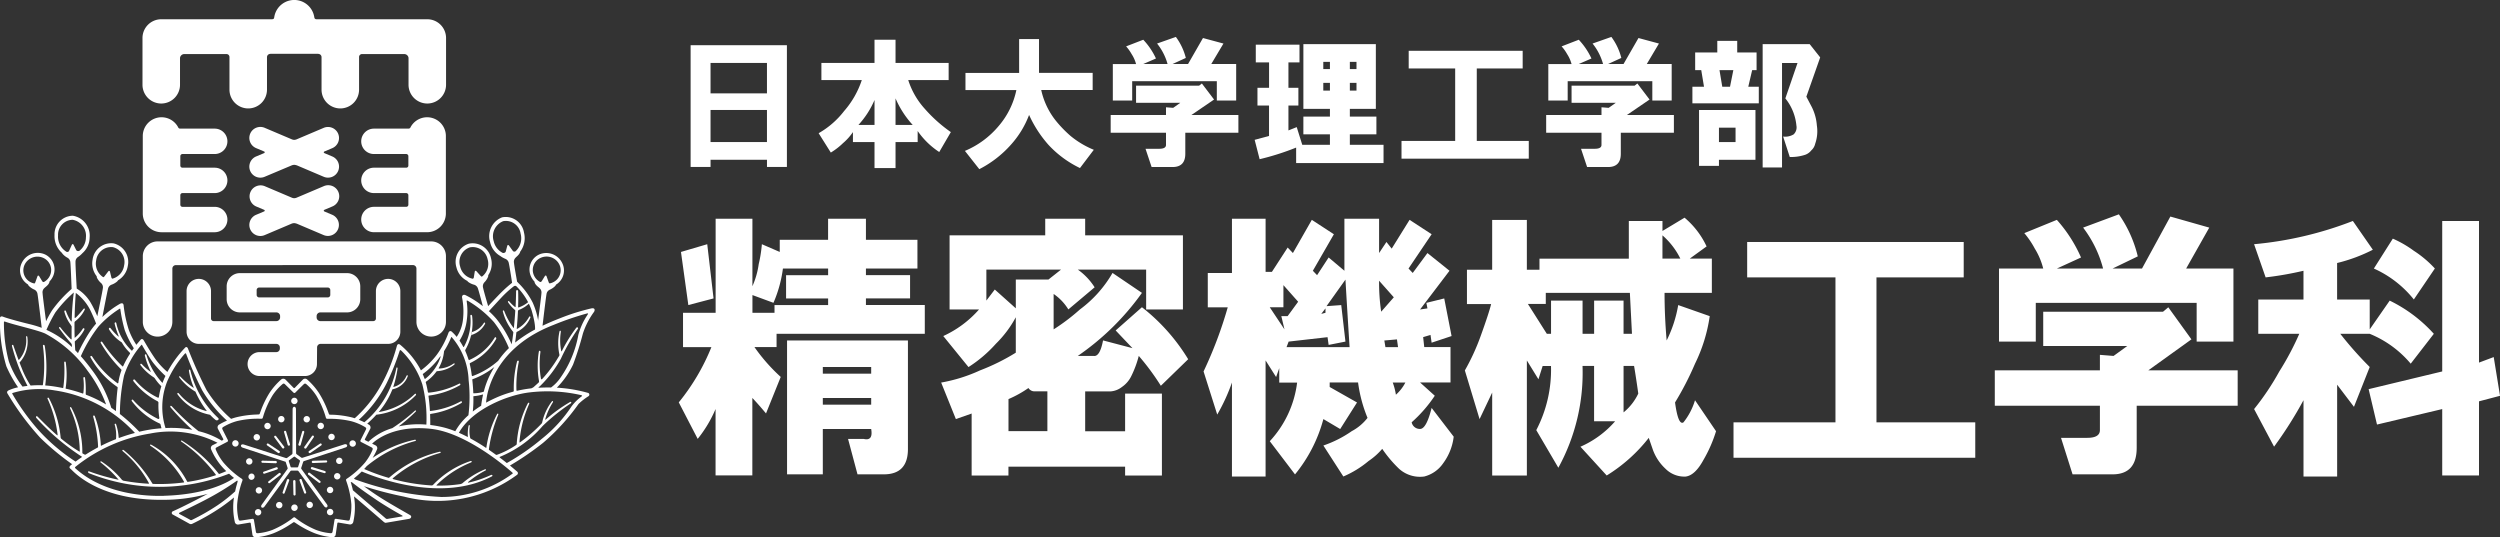 <svg xmlns="http://www.w3.org/2000/svg" width="230" height="49.449" viewBox="0 0 230 49.449">
  <rect x="0" y="0" width="230" height="49.449" fill="#333333" stroke="none"/>
  <g id="グループ_14" data-name="グループ 14" transform="translate(0)">
    <g id="グループ_9" data-name="グループ 9" transform="translate(0)">
      <g id="グループ_8" data-name="グループ 8">
        <path id="パス_64" data-name="パス 64" d="M154.291,466.6" transform="translate(-113.937 -446.391)" fill="#fff"/>
        <path id="パス_65" data-name="パス 65" d="M137.464,474.459" transform="translate(-115.381 -445.717)" fill="#fff"/>
        <g id="グループ_7" data-name="グループ 7" transform="translate(13.109)">
          <path id="パス_66" data-name="パス 66" d="M145.3,452.938c.376,0,.372.3.372.3v3a1.727,1.727,0,0,0,1.726,1.726h0a1.727,1.727,0,0,0,1.726-1.726v-3a.27.27,0,0,1,.276-.276h3.875a.4.4,0,0,1,.4.351v2.473a1.727,1.727,0,0,0,1.726,1.726h0a1.727,1.727,0,0,0,1.726-1.726v-4.3a1.726,1.726,0,0,0-1.726-1.726l-10.175,0c-.184,0-.207-.107-.223-.2a1.863,1.863,0,0,0-3.681,0c-.025.15-.049.2-.263.2l-10.133,0h0a1.726,1.726,0,0,0-1.727,1.726v4.3a1.727,1.727,0,0,0,1.727,1.726h0a1.726,1.726,0,0,0,1.725-1.726v-2.473a.4.4,0,0,1,.4-.351h3.875a.271.271,0,0,1,.275.276v3a1.727,1.727,0,0,0,1.726,1.726h0a1.727,1.727,0,0,0,1.726-1.726v-3s0-.3.372-.3Z" transform="translate(-129.199 -447.988)" fill="#fff"/>
          <path id="パス_67" data-name="パス 67" d="M152.24,458.9a1.728,1.728,0,0,1,1.557-.976h0a1.726,1.726,0,0,1,1.724,1.726v7.126A1.725,1.725,0,0,1,153.8,468.5H148.9a1.168,1.168,0,0,1-1.168-1.168h0a1.168,1.168,0,0,1,1.168-1.168h2.97a.194.194,0,0,0,.2-.194V465.1a.2.2,0,0,0-.2-.2l-2.97,0a1.167,1.167,0,0,1-1.168-1.168h0a1.167,1.167,0,0,1,1.168-1.168l2.97,0a.194.194,0,0,0,.2-.194v-.864a.2.2,0,0,0-.2-.2H148.9a1.168,1.168,0,0,1-1.168-1.168h0a1.168,1.168,0,0,1,1.168-1.168h3.169A.216.216,0,0,0,152.24,458.9Z" transform="translate(-127.609 -447.136)" fill="#fff"/>
          <path id="パス_68" data-name="パス 68" d="M132.505,458.9a1.728,1.728,0,0,0-1.556-.976h0a1.726,1.726,0,0,0-1.725,1.726v7.126a1.726,1.726,0,0,0,1.725,1.726h4.894a1.168,1.168,0,0,0,1.167-1.168h0a1.168,1.168,0,0,0-1.167-1.168h-2.971a.194.194,0,0,1-.194-.194V465.1a.194.194,0,0,1,.194-.2l2.971,0a1.167,1.167,0,0,0,1.167-1.168h0a1.167,1.167,0,0,0-1.167-1.168l-2.971,0a.194.194,0,0,1-.194-.194v-.864a.2.2,0,0,1,.194-.2h2.971a1.168,1.168,0,0,0,1.167-1.168h0a1.168,1.168,0,0,0-1.167-1.168h-3.171A.216.216,0,0,1,132.505,458.9Z" transform="translate(-129.197 -447.136)" fill="#fff"/>
          <path id="パス_69" data-name="パス 69" d="M145.875,461.457l-.71-.3s-.067-.023-.067-.076a.088.088,0,0,1,.067-.083l.71-.3a1.014,1.014,0,1,0-.794-1.866l-2.5,1.061a.754.754,0,0,1-.2.04.637.637,0,0,1-.2-.04l-2.5-1.061a1.014,1.014,0,1,0-.793,1.866l.712.3a.08.08,0,0,1,0,.156l-.712.3a1.014,1.014,0,1,0,.793,1.866L142.1,462.3a.747.747,0,0,1,.285-.071.977.977,0,0,1,.293.072l2.405,1.023a1.014,1.014,0,1,0,.794-1.866Z" transform="translate(-128.42 -447.065)" fill="#fff"/>
          <path id="パス_70" data-name="パス 70" d="M145.875,466.4l-.71-.3s-.067-.025-.067-.076a.089.089,0,0,1,.067-.084l.71-.3a1.014,1.014,0,1,0-.794-1.865l-2.5,1.061a.737.737,0,0,1-.2.041.624.624,0,0,1-.2-.041l-2.5-1.061a1.013,1.013,0,1,0-.793,1.865l.712.3s.064.018.064.077a.087.087,0,0,1-.064.079l-.712.3a1.014,1.014,0,1,0,.793,1.866l2.407-1.022a.739.739,0,0,1,.285-.072.977.977,0,0,1,.293.072l2.405,1.022a1.014,1.014,0,1,0,.794-1.866Z" transform="translate(-128.42 -446.641)" fill="#fff"/>
          <path id="パス_71" data-name="パス 71" d="M132.272,470.624a.321.321,0,0,0-.327.32v4.9a1.359,1.359,0,0,1-1.359,1.359h0a1.358,1.358,0,0,1-1.358-1.359V469.8a1.358,1.358,0,0,1,1.358-1.358h25.172a1.358,1.358,0,0,1,1.358,1.358v6.04a1.358,1.358,0,0,1-1.358,1.359h0a1.358,1.358,0,0,1-1.358-1.359v-4.9a.322.322,0,0,0-.328-.32Z" transform="translate(-129.197 -446.233)" fill="#fff"/>
          <path id="パス_72" data-name="パス 72" d="M145.924,472.456h0a.232.232,0,0,1,.232.232v.445a.232.232,0,0,1-.232.232h-6.31a.233.233,0,0,1-.233-.232v-.445a.233.233,0,0,1,.233-.232h6.31Zm-.983,5.508a.322.322,0,0,1,.322-.324l6.214,0a1.123,1.123,0,0,0,1.124-1.123v-3.733a1.124,1.124,0,1,0-2.248,0v2.529a.241.241,0,0,1-.237.232h-4.875a.343.343,0,0,1-.343-.343v-.116a.342.342,0,0,1,.343-.342l2.444,0a1.216,1.216,0,0,0,1.229-1.2v-1.213a1.216,1.216,0,0,0-1.229-1.2h-9.834a1.216,1.216,0,0,0-1.229,1.2v1.213a1.216,1.216,0,0,0,1.229,1.2l3.346,0a.341.341,0,0,1,.342.342v.116a.343.343,0,0,1-.342.343h-5.778a.239.239,0,0,1-.237-.232v-2.529a1.124,1.124,0,1,0-2.248,0v3.733a1.122,1.122,0,0,0,1.124,1.123l7.135,0a.322.322,0,0,1,.322.324v.109a.323.323,0,0,1-.322.324l-1.547,0a1.1,1.1,0,0,0-1.1,1.1h0a1.1,1.1,0,0,0,1.1,1.1h4.183a1.1,1.1,0,0,0,1.1-1.1h0Z" transform="translate(-128.878 -446.003)" fill="#fff"/>
        </g>
        <path id="パス_73" data-name="パス 73" d="M158.205,474.436s1.228-1.323,1.609-1.686a11.164,11.164,0,0,1,.97-.846.35.35,0,0,1,.429,0,6.82,6.82,0,0,1,1.4,1.884,7.061,7.061,0,0,1,.59,2.419c0,.123-.409.247-.409.247s.184-.392-.3-2.009a5.875,5.875,0,0,0-1.352-2.131.191.191,0,0,0-.276-.029,9.29,9.29,0,0,0-1.124,1.02c-.418.447-1.19,1.294-1.19,1.294Z" transform="translate(-113.601 -445.942)" fill="#fff"/>
        <path id="パス_74" data-name="パス 74" d="M157.108,476.143s-.018.054.031.041a1.915,1.915,0,0,0,1.06-.8c.08-.127.167-.05.126.056a2.087,2.087,0,0,1-1.223,1.012.1.1,0,0,0-.056.063C156.994,476.7,157.108,476.143,157.108,476.143Z" transform="translate(-113.702 -445.643)" fill="#fff"/>
        <path id="パス_75" data-name="パス 75" d="M142.386,481.982a.294.294,0,1,1-.3-.294A.3.3,0,0,1,142.386,481.982Z" transform="translate(-115.009 -445.097)" fill="#fff"/>
        <path id="パス_76" data-name="パス 76" d="M137.185,485.3a.295.295,0,1,1-.37.19A.294.294,0,0,1,137.185,485.3Z" transform="translate(-115.437 -444.788)" fill="#fff"/>
        <path id="パス_77" data-name="パス 77" d="M138.778,491.243a.294.294,0,1,1,.065.41A.3.3,0,0,1,138.778,491.243Z" transform="translate(-115.272 -444.287)" fill="#fff"/>
        <path id="パス_78" data-name="パス 78" d="M144.89,491.581a.295.295,0,1,1,.477-.346.295.295,0,0,1-.477.346Z" transform="translate(-114.748 -444.288)" fill="#fff"/>
        <path id="パス_79" data-name="パス 79" d="M147.125,485.872a.295.295,0,1,1,.188-.371A.294.294,0,0,1,147.125,485.872Z" transform="translate(-114.585 -444.787)" fill="#fff"/>
        <path id="パス_80" data-name="パス 80" d="M145.331,485.315a.292.292,0,0,1-.37-.188.294.294,0,1,1,.37.188Z" transform="translate(-114.739 -444.835)" fill="#fff"/>
        <path id="パス_81" data-name="パス 81" d="M144.417,484.383a.295.295,0,1,1,.189-.371A.295.295,0,0,1,144.417,484.383Z" transform="translate(-114.817 -444.915)" fill="#fff"/>
        <path id="パス_82" data-name="パス 82" d="M143.229,483.812a.294.294,0,1,1,.189-.37A.294.294,0,0,1,143.229,483.812Z" transform="translate(-114.919 -444.963)" fill="#fff"/>
        <path id="パス_83" data-name="パス 83" d="M147.31,485.99c-.026-.081-.136-.093-.136-.093a.341.341,0,0,0-.114.012l-3.863,1.24a.133.133,0,0,1-.1-.016l-.432-.314a.131.131,0,0,1-.048-.093l-.014-4.061a.327.327,0,0,0-.024-.112s-.046-.1-.13-.1-.129.1-.129.1a.356.356,0,0,0-.025.112l-.014,4.075a.131.131,0,0,1-.048.093l-.446.325a.133.133,0,0,1-.1.016l-3.893-1.25a.31.31,0,0,0-.114-.011s-.109.011-.135.092a.169.169,0,0,0,.054.154.337.337,0,0,0,.1.056l3.887,1.28.06.018a.223.223,0,0,1,.025.058l.166.509a.129.129,0,0,1-.016.1l-2.369,3.286a.334.334,0,0,0-.047.1.168.168,0,0,0,.046.157.171.171,0,0,0,.164-.005.332.332,0,0,0,.086-.075l2.392-3.268a.13.13,0,0,1,.093-.047h.555a.128.128,0,0,1,.092.047l2.375,3.243a.322.322,0,0,0,.086.077.167.167,0,0,0,.163,0,.17.17,0,0,0,.047-.157.322.322,0,0,0-.046-.1l-2.355-3.264a.132.132,0,0,1-.015-.1l.178-.546a.132.132,0,0,1,.074-.075l3.824-1.257a.343.343,0,0,0,.1-.056S147.337,486.071,147.31,485.99Zm-4.9,1.066a.088.088,0,0,1,.094,0l.438.318a.086.086,0,0,1,.029.09l-.167.512a.086.086,0,0,1-.076.055h-.541a.086.086,0,0,1-.076-.055l-.167-.512a.086.086,0,0,1,.029-.09Z" transform="translate(-115.375 -445.031)" fill="#fff"/>
        <path id="パス_84" data-name="パス 84" d="M142.62,485.788a.107.107,0,0,1-.134.075h0a.109.109,0,0,1-.074-.134l.346-1.165a.1.1,0,0,1,.122-.066h0a.1.1,0,0,1,.067.122Z" transform="translate(-114.956 -444.856)" fill="#fff"/>
        <path id="パス_85" data-name="パス 85" d="M143.094,486.047a.107.107,0,0,1-.151.027h0a.107.107,0,0,1-.026-.15l.7-.989a.1.1,0,0,1,.137-.024h0a.1.1,0,0,1,.025.137Z" transform="translate(-114.914 -444.822)" fill="#fff"/>
        <path id="パス_86" data-name="パス 86" d="M143.44,486.433a.109.109,0,0,1-.151-.027h0a.11.11,0,0,1,.029-.152l1.008-.676a.1.1,0,0,1,.137.026h0a.1.1,0,0,1-.026.136Z" transform="translate(-114.882 -444.764)" fill="#fff"/>
        <path id="パス_87" data-name="パス 87" d="M141.279,483.528a.294.294,0,1,1-.293-.294A.293.293,0,0,1,141.279,483.528Z" transform="translate(-115.104 -444.964)" fill="#fff"/>
        <path id="パス_88" data-name="パス 88" d="M140.109,484.108a.294.294,0,1,1-.294-.294A.295.295,0,0,1,140.109,484.108Z" transform="translate(-115.204 -444.914)" fill="#fff"/>
        <path id="パス_89" data-name="パス 89" d="M139.2,485.061a.294.294,0,1,1-.294-.294A.294.294,0,0,1,139.2,485.061Z" transform="translate(-115.282 -444.832)" fill="#fff"/>
        <path id="パス_90" data-name="パス 90" d="M140.888,486.252a.108.108,0,0,1,.028.15h0a.106.106,0,0,1-.15.029l-1-.69a.1.1,0,0,1-.026-.135h0a.1.1,0,0,1,.136-.028Z" transform="translate(-115.187 -444.764)" fill="#fff"/>
        <path id="パス_91" data-name="パス 91" d="M141.271,485.909a.109.109,0,0,1-.021.151h0a.106.106,0,0,1-.152-.021l-.722-.975a.1.1,0,0,1,.018-.139h0a.1.1,0,0,1,.138.02Z" transform="translate(-115.132 -444.82)" fill="#fff"/>
        <path id="パス_92" data-name="パス 92" d="M141.737,485.72a.108.108,0,0,1-.073.136h0a.109.109,0,0,1-.135-.074l-.333-1.167a.1.1,0,0,1,.067-.123h0a.1.1,0,0,1,.122.067Z" transform="translate(-115.061 -444.856)" fill="#fff"/>
        <path id="パス_93" data-name="パス 93" d="M138.36,486.829a.294.294,0,1,1-.371.19A.3.3,0,0,1,138.36,486.829Z" transform="translate(-115.337 -444.657)" fill="#fff"/>
        <path id="パス_94" data-name="パス 94" d="M138.55,488.123a.294.294,0,0,1-.181.559.294.294,0,0,1,.181-.559Z" transform="translate(-115.32 -444.546)" fill="#fff"/>
        <path id="パス_95" data-name="パス 95" d="M139.176,489.281a.294.294,0,1,1-.37.19A.295.295,0,0,1,139.176,489.281Z" transform="translate(-115.267 -444.446)" fill="#fff"/>
        <path id="パス_96" data-name="パス 96" d="M140.834,488.079a.106.106,0,0,1,.151.019h0a.108.108,0,0,1-.018.152l-.964.737a.1.1,0,0,1-.137-.016h0a.1.1,0,0,1,.016-.138Z" transform="translate(-115.176 -444.55)" fill="#fff"/>
        <path id="パス_97" data-name="パス 97" d="M140.627,487.58a.109.109,0,0,1,.138.068h0a.108.108,0,0,1-.067.137l-1.152.384a.1.1,0,0,1-.125-.061h0a.1.1,0,0,1,.062-.125Z" transform="translate(-115.213 -444.591)" fill="#fff"/>
        <path id="パス_98" data-name="パス 98" d="M140.591,487.047a.111.111,0,0,1,.106.112h0a.108.108,0,0,1-.112.1l-1.214-.045a.1.1,0,0,1-.1-.1h0a.1.1,0,0,1,.1-.094Z" transform="translate(-115.225 -444.639)" fill="#fff"/>
        <path id="パス_99" data-name="パス 99" d="M140.571,490.639a.294.294,0,1,1,.065.41A.292.292,0,0,1,140.571,490.639Z" transform="translate(-115.119 -444.339)" fill="#fff"/>
        <path id="パス_100" data-name="パス 100" d="M141.86,490.855a.294.294,0,1,1,.476.345.294.294,0,1,1-.476-.345Z" transform="translate(-115.008 -444.32)" fill="#fff"/>
        <path id="パス_101" data-name="パス 101" d="M143.156,490.62a.293.293,0,1,1,.064.41A.294.294,0,0,1,143.156,490.62Z" transform="translate(-114.897 -444.341)" fill="#fff"/>
        <path id="パス_102" data-name="パス 102" d="M142.506,488.717a.107.107,0,0,1,.065-.138h0a.107.107,0,0,1,.138.065l.405,1.144a.1.1,0,0,1-.06.126h0a.1.1,0,0,1-.126-.059Z" transform="translate(-114.949 -444.506)" fill="#fff"/>
        <path id="パス_103" data-name="パス 103" d="M141.963,488.775a.108.108,0,0,1,.105-.11h0a.11.11,0,0,1,.111.106l.011,1.215a.1.1,0,0,1-.1.1h0a.1.1,0,0,1-.1-.1Z" transform="translate(-114.994 -444.498)" fill="#fff"/>
        <path id="パス_104" data-name="パス 104" d="M141.472,488.648a.111.111,0,0,1,.14-.065h0a.109.109,0,0,1,.064.139l-.417,1.14a.1.1,0,0,1-.126.06h0a.1.1,0,0,1-.059-.126Z" transform="translate(-115.071 -444.506)" fill="#fff"/>
        <path id="パス_105" data-name="パス 105" d="M144.878,489.7a.294.294,0,1,1,.41.065A.294.294,0,0,1,144.878,489.7Z" transform="translate(-114.749 -444.449)" fill="#fff"/>
        <path id="パス_106" data-name="パス 106" d="M145.484,488.538a.293.293,0,1,1,.41.065A.293.293,0,0,1,145.484,488.538Z" transform="translate(-114.697 -444.549)" fill="#fff"/>
        <path id="パス_107" data-name="パス 107" d="M145.659,487.233a.294.294,0,1,1,.41.064A.3.3,0,0,1,145.659,487.233Z" transform="translate(-114.682 -444.661)" fill="#fff"/>
        <path id="パス_108" data-name="パス 108" d="M143.654,487.241a.106.106,0,0,1-.112-.1h0a.108.108,0,0,1,.105-.112l1.214-.03a.1.1,0,0,1,.1.093h0a.1.1,0,0,1-.094.1Z" transform="translate(-114.859 -444.641)" fill="#fff"/>
        <path id="パス_109" data-name="パス 109" d="M143.541,487.774a.108.108,0,0,1-.072-.136h0a.109.109,0,0,1,.135-.072l1.157.365a.1.1,0,0,1,.066.124h0a.1.1,0,0,1-.124.065Z" transform="translate(-114.866 -444.593)" fill="#fff"/>
        <path id="パス_110" data-name="パス 110" d="M143.258,488.23a.107.107,0,0,1-.02-.151h0a.107.107,0,0,1,.152-.021l.956.75a.1.1,0,0,1,.018.137h0a.1.1,0,0,1-.139.018Z" transform="translate(-114.887 -444.552)" fill="#fff"/>
        <path id="パス_111" data-name="パス 111" d="M163.148,469.966a2.09,2.09,0,0,0,.48.27.522.522,0,0,1,.309.4c.074.292.314,1.893.314,1.893l.478-.038s-.293-1.593-.317-1.891a.522.522,0,0,1,.161-.484c.061-.078.321-.256.4-.493a.339.339,0,0,0,.014-.053,2.069,2.069,0,0,0,.345-1.757,1.7,1.7,0,0,0-2.007-1.4,1.854,1.854,0,0,0-1.11,2.281A1.945,1.945,0,0,0,163.148,469.966Zm.273-3.2a1.369,1.369,0,0,1,1.6,1.143,1.624,1.624,0,0,1-.459,1.622.185.185,0,0,1-.277-.061l-.328-.453c-.063-.087-.138-.074-.165.029l-.143.53c-.036.1-.187.131-.27.111a1.578,1.578,0,0,1-.831-1.077A1.494,1.494,0,0,1,163.42,466.767Zm7.341,10.311a7.116,7.116,0,0,1,1.023-1.977c.112-.222.021-.364-.244-.311a19.73,19.73,0,0,0-2.845.889c-.611.236-1.161.473-1.657.71.09-.756.315-2.657.364-2.892a.522.522,0,0,1,.29-.419,1.593,1.593,0,0,0,.526-.362.6.6,0,0,0,.059-.109,1.522,1.522,0,0,0,.576-1.978,1.63,1.63,0,0,0-2.114-.8,1.522,1.522,0,0,0-.743,2.066,1.624,1.624,0,0,0,.3.43.627.627,0,0,0,.031.121c.093.233.36.4.426.473a.523.523,0,0,1,.184.477c-.011.3-.4,3.2-.4,3.2l.055.013a11.786,11.786,0,0,0-2.074,1.328c.039-.278.076-.583.109-.9l.007-.026a.092.092,0,0,1,.052-.064,2.491,2.491,0,0,0,1.232-1.3c.034-.11-.058-.18-.129-.049a2.745,2.745,0,0,1-1.083,1.079.06.06,0,0,1-.043,0c.05-.535.09-1.1.114-1.648l.005-.012a.168.168,0,0,1,.066-.078,2.821,2.821,0,0,0,1.092-.743c.05-.1-.01-.172-.119-.067a2.928,2.928,0,0,1-.966.573c-.047.015-.06-.011-.064-.035.018-.541.02-1.049,0-1.472a.093.093,0,1,0-.185.018c-.007.514-.024,1-.047,1.448-.012.012-.031.016-.062-.005a3.315,3.315,0,0,1-.5-.484c-.1-.109-.178-.037-.124.067a3.293,3.293,0,0,0,.608.681.217.217,0,0,1,.051.074l0,0c-.037.606-.084,1.144-.132,1.6a.043.043,0,0,1-.033-.013,6.084,6.084,0,0,1-.843-1.518c-.06-.138-.151-.1-.138.009a4.91,4.91,0,0,0,.935,1.863.1.1,0,0,1,.03.076c-.059.5-.115.866-.153,1.086a10.119,10.119,0,0,0-1.4-2.336,7.45,7.45,0,0,0-.982-.959l.267-.05s-.457-1.553-.512-1.848a.525.525,0,0,1,.11-.5,1.582,1.582,0,0,0,.351-.532.709.709,0,0,0,.013-.139,1.9,1.9,0,0,0,.254-1.553,1.729,1.729,0,0,0-2.049-1.339,1.751,1.751,0,0,0-1.131,2.184,1.875,1.875,0,0,0,1,1.239.534.534,0,0,0,.058.076,1.574,1.574,0,0,0,.575.277.527.527,0,0,1,.35.372c.076.21.324,1.14.444,1.6a8.736,8.736,0,0,0-1.616-1.026c-.267-.088-.315.135-.294.232a6.625,6.625,0,0,1,.076,2.085,3.486,3.486,0,0,1-.573,1.535,3.718,3.718,0,0,0-.461-.489c-.1-.087-.233-.045-.289.1a8.079,8.079,0,0,1-1.091,2.048,7.132,7.132,0,0,1-1.448,1.422,7.625,7.625,0,0,0-1.9-2.353c-.181-.142-.273-.027-.311.1a16.121,16.121,0,0,1-1.44,3.591,11.7,11.7,0,0,1-2.438,3.064c-.074-.023-.148-.046-.223-.066a8.9,8.9,0,0,0-1.8-.256l-.043,0c-.053,0-.161,0-.194-.008-.086,0-.1-.017-.126-.092-.015-.038-.055-.15-.076-.2l0-.005h0a8.911,8.911,0,0,0-.824-1.685,6.143,6.143,0,0,0-1.081-1.245.289.289,0,0,0-.392-.01c-.005,0-.755.768-.756.769a.08.08,0,0,1-.113,0l-.746-.76a.3.3,0,0,0-.4,0,6.174,6.174,0,0,0-1.08,1.245,8.926,8.926,0,0,0-.8,1.658l-.013.033c-.017.049-.053.151-.066.182-.03.08-.048.086-.126.09l-.2.01h0a9.21,9.21,0,0,0-1.891.264c-.144.041-.287.086-.425.132a11.84,11.84,0,0,1-2.266-2.658,40.838,40.838,0,0,1-1.716-3.843c-.072-.117-.155-.141-.246-.051a10.2,10.2,0,0,0-1.633,2.239,7.091,7.091,0,0,1-1.06-1.129c-.511-.72-1.041-1.657-1.105-1.763s-.178-.22-.312-.055c-.046.058-.188.215-.377.45a6.5,6.5,0,0,1-.706-1.409,11.255,11.255,0,0,1-.467-2.225c-.021-.164-.11-.243-.333-.141a8.188,8.188,0,0,0-1.623,1.217c.151-.781.455-2.355.516-2.571a.524.524,0,0,1,.319-.4,1.565,1.565,0,0,0,.55-.323.555.555,0,0,0,.053-.079,1.87,1.87,0,0,0,.9-1.315,1.748,1.748,0,0,0-1.3-2.086,1.726,1.726,0,0,0-1.936,1.494,1.9,1.9,0,0,0,.376,1.529.664.664,0,0,0,.024.137,1.57,1.57,0,0,0,.391.5.523.523,0,0,1,.15.488c-.024.223-.344,1.771-.508,2.555a9.858,9.858,0,0,0-.65-1.32,3.758,3.758,0,0,0-1.242-1.224c-.035-.609-.124-2.2-.113-2.444a.518.518,0,0,1,.223-.459,2.183,2.183,0,0,0,.418-.359,1.952,1.952,0,0,0,.658-1.426,1.854,1.854,0,0,0-1.541-2.015,1.7,1.7,0,0,0-1.688,1.769,2.063,2.063,0,0,0,.686,1.654.5.5,0,0,0,.025.048,1.54,1.54,0,0,0,.493.4.521.521,0,0,1,.254.444c.029.237.09,1.8.114,2.425l-.007,0a11.51,11.51,0,0,0-1.789,1.959,10.457,10.457,0,0,0-.556,1.008c-.115-.869-.313-2.379-.32-2.592a.521.521,0,0,1,.184-.477c.065-.074.332-.24.427-.473a.629.629,0,0,0,.03-.121,1.625,1.625,0,0,0,.3-.43,1.522,1.522,0,0,0-.743-2.066,1.63,1.63,0,0,0-2.114.8,1.521,1.521,0,0,0,.577,1.978.537.537,0,0,0,.056.109,1.606,1.606,0,0,0,.527.362.525.525,0,0,1,.291.419c.053.261.324,2.568.385,3.095a10.014,10.014,0,0,0-1.184-.353c-.3-.071-1.859-.466-2.387-.675-.177-.069-.269.029-.269.149a14.205,14.205,0,0,0,.587,4.416,11.272,11.272,0,0,0,1.078,1.935,4.151,4.151,0,0,0-.869.281c-.24.13-.11.279-.069.349a24.856,24.856,0,0,0,2.983,4.017,23.641,23.641,0,0,0,2.926,2.426l-.1.08c-.173.149-.188.245-.027.363s2.453,2.913,8.56,2.835a15.182,15.182,0,0,0,4.05-.55c-.1.051-.2.105-.3.157-1.883.993-2.795,1.4-2.927,1.455a.165.165,0,0,0,.005.294c.16.084,1.557.858,1.557.858a.282.282,0,0,0,.222,0,20.335,20.335,0,0,0,2.709-1.558c.559-.394.922-.682,1.141-.87a6.077,6.077,0,0,0-.061.609,6.239,6.239,0,0,0,.141,1.643.291.291,0,0,0,.312.239c.008,0,1.063-.178,1.065-.178a.08.08,0,0,1,.089.069l.156,1.052a.3.3,0,0,0,.327.232,6.14,6.14,0,0,0,1.607-.372,8.831,8.831,0,0,0,1.587-.847.646.646,0,0,0,.058-.036l.162-.109c.072-.047.088-.04.155,0,.025.013.143.092.228.148a9,9,0,0,0,1.6.838,6.182,6.182,0,0,0,1.606.371.291.291,0,0,0,.326-.223c0-.007.156-1.066.157-1.066a.08.08,0,0,1,.093-.063l1.05.175a.3.3,0,0,0,.322-.238,6.2,6.2,0,0,0,.142-1.644,6.541,6.541,0,0,0-.078-.7c.476.391,2.686,2.3,2.747,2.354a.427.427,0,0,0,.155.079l.078-.012c.078-.01,2.089-.355,2.09-.355.192-.038.25-.23.128-.319s-1.439-.81-2.574-1.514c-.666-.413-1.257-.832-1.713-1.172a33.281,33.281,0,0,0,3.679.957A12.327,12.327,0,0,0,164.7,490.1a.186.186,0,0,0,.012-.286c-.027-.021-.271-.238-.669-.566a26.566,26.566,0,0,0,3.038-2.08,19.574,19.574,0,0,0,3.274-3.587,5.491,5.491,0,0,1,.894-.7.171.171,0,0,0-.054-.324,13.134,13.134,0,0,0-2.84-.471,7.8,7.8,0,0,0,1.493-2.124A27.853,27.853,0,0,0,170.761,477.077Zm-44.788-6.7a1.39,1.39,0,0,1,1.543-1.219,1.407,1.407,0,0,1,1.026,1.688,1.472,1.472,0,0,1-1.077,1.212.163.163,0,0,1-.09-.1l-.13-.532c-.026-.1-.1-.119-.164-.034l-.341.444a.239.239,0,0,1-.112.089A1.481,1.481,0,0,1,125.973,470.38Zm40.845,1.985a1.272,1.272,0,0,1-.555-.576,1.22,1.22,0,0,1,.616-1.651,1.311,1.311,0,0,1,1.706.619,1.222,1.222,0,0,1-.617,1.653,1.278,1.278,0,0,1-.284.087.238.238,0,0,1-.084-.12l-.188-.527c-.036-.1-.112-.109-.167-.018l-.287.468A.176.176,0,0,1,166.818,472.365Zm-5.36-.49a.233.233,0,0,1-.122-.079l-.374-.416c-.072-.08-.144-.059-.162.047l-.088.541a.161.161,0,0,1-.083.1,1.471,1.471,0,0,1-1.169-1.122,1.409,1.409,0,0,1,.89-1.766,1.39,1.39,0,0,1,1.634,1.093A1.48,1.48,0,0,1,161.458,471.875Zm-1.394,4.046a6.086,6.086,0,0,0,0-1.751c-.018-.14.016-.12.181-.028a10.157,10.157,0,0,1,2.321,1.913,10.351,10.351,0,0,1,1.379,2.393,7.8,7.8,0,0,0-.984,1.165,7.4,7.4,0,0,1-2.358,1.407c-.03.011-.058-.014-.076-.069l0,0c-.009-.068-.018-.14-.028-.212-.038-.278-.089-.537-.148-.783a.074.074,0,0,0,0-.03c-.008-.028-.01-.086.015-.1a5.419,5.419,0,0,0,2.4-2.212c.056-.112-.058-.253-.139-.11a5.142,5.142,0,0,1-2.324,2.036c-.033.016-.05.014-.077-.063a.082.082,0,0,0-.011-.017,6.91,6.91,0,0,0-.271-.716l0-.011c-.01-.023-.038-.081-.008-.125a5,5,0,0,0,.623-3.121c-.008-.114-.166-.152-.162,0a4.893,4.893,0,0,1-.577,2.817c-.015.028-.048.074-.078.023a5.842,5.842,0,0,0-.341-.566A4.571,4.571,0,0,0,160.064,475.921Zm.612,6.986c0-.017.007-.035.022-.037a3.939,3.939,0,0,0,.837-.155c.04-.015.021.029.023.05-.09.407-.141.756-.168.985a8.84,8.84,0,0,0-.769.535A9.988,9.988,0,0,0,160.676,482.907Zm.03-.3c-.031,0-.031-.006-.039-.062l0-.013c-.015-.345-.043-.736-.091-1.173.005-.024.012-.043.025-.048a7.1,7.1,0,0,0,2-1.123c-.14.236-.269.474-.394.717a7.556,7.556,0,0,0-.564,1.515c-.009.023.007.034-.056.053A3.149,3.149,0,0,1,160.707,482.6Zm-2.085-5.123c.016-.038.014-.089.083-.021a6.393,6.393,0,0,1,1.534,3.926,13.924,13.924,0,0,1-.017,3.234,5.579,5.579,0,0,0-1.21,1.475,8.147,8.147,0,0,0-1.323-.412c-.339-.074-.665-.127-.978-.164,0-.188,0-.539-.016-.984.011-.016.027-.035.042-.036a7.729,7.729,0,0,0,2.836-1c.1-.063.056-.213-.077-.143a7.717,7.717,0,0,1-2.771.874.063.063,0,0,1-.047-.016c-.024-.405-.064-.865-.13-1.34,0-.024,0-.056.022-.061a7.645,7.645,0,0,0,2.856-.946c.1-.059.061-.212-.074-.142a7.8,7.8,0,0,1-2.787.82.084.084,0,0,1-.078-.073c-.027-.156-.056-.315-.09-.47-.028-.135-.061-.264-.1-.392,0-.058.014-.072.035-.086a4.047,4.047,0,0,0,.949-.926l.007-.007a.116.116,0,0,1,.079-.025,2.822,2.822,0,0,0,1.552-.6c.079-.083.037-.159-.092-.081a2.419,2.419,0,0,1-1.321.44c-.035,0-.026-.025-.016-.039l-.011.015a3.828,3.828,0,0,0,.5-1.579A7.457,7.457,0,0,0,158.622,477.48Zm-1.248,2.061c.089-.113.17-.216.245-.315.028-.029.058-.035.047.009a4.172,4.172,0,0,1-1.384,2.008c-.026.021-.052.051-.092.012l-.009-.005c-.051-.143-.106-.283-.166-.417A7.1,7.1,0,0,0,157.374,479.541Zm-4.646,2.069a22.629,22.629,0,0,0,1.166-2.916c.026-.077.065-.091.155-.012a7.805,7.805,0,0,1,1.932,3.1,12.6,12.6,0,0,1,.371,3.7,8.4,8.4,0,0,0-2.548.165,16.26,16.26,0,0,0,1.564-1.355c.078-.084.013-.169-.1-.065a16.1,16.1,0,0,1-2.051,1.581,5.5,5.5,0,0,0-2.2,1.254c-.16-.079-.284-.142-.284-.143a.078.078,0,0,1-.033-.108l.491-.945a.3.3,0,0,0-.126-.38c-.05-.03-.1-.06-.154-.088a10.18,10.18,0,0,0,.841-.828h0a5.937,5.937,0,0,0,3.609-1.772c.087-.074.029-.225-.083-.124a6.2,6.2,0,0,1-3.31,1.653h0a7.372,7.372,0,0,0,1.258-2.086.109.109,0,0,1,.028-.011,1.871,1.871,0,0,0,1.374-1.169c.054-.1-.041-.188-.112-.053a1.755,1.755,0,0,1-1.185,1.009.027.027,0,0,1-.024,0,10.208,10.208,0,0,0,.393-1.685c.021-.113-.093-.169-.115-.022a8.713,8.713,0,0,1-2.937,4.956,5.562,5.562,0,0,0-.511-.223A11.675,11.675,0,0,0,152.728,481.611Zm-18.577-2.674c.062-.021.083-.012.113.071a31.2,31.2,0,0,0,1.469,3.329,11.779,11.779,0,0,0,2.276,2.778,5.769,5.769,0,0,0-.714.361.291.291,0,0,0-.131.37c0,.008.5.955.5.958a.079.079,0,0,1-.038.105l-.1.051a7.363,7.363,0,0,0-2.134-.873,21.028,21.028,0,0,1-2.426-2.256c-.135-.154-.232-.047-.138.077a22.528,22.528,0,0,0,1.988,2.052,10.6,10.6,0,0,0-2.463-.16,6.4,6.4,0,0,1,.136-4.243A9.467,9.467,0,0,1,134.151,478.936Zm-4.027-.771c.064-.084.078.017.123.092.073.124.61,1.059.976,1.541a10.616,10.616,0,0,0,1.125,1.207c-.1.207-.192.425-.274.646a6.4,6.4,0,0,1-1.469-2.564c-.048-.127-.181-.09-.147.061A6.707,6.707,0,0,0,131,480.6c0,.017,0,.037-.025.021a4.612,4.612,0,0,1-.79-.693c-.08-.09-.193-.028-.139.074a4.647,4.647,0,0,0,1.238,1.141.4.4,0,0,1,.08.079l.011.016c.009.014.01.016.005.008a4.158,4.158,0,0,0,.59.707,5.782,5.782,0,0,0-.227,1.021c-.029.041-.1.029-.127.015a6.317,6.317,0,0,1-2.073-1.62c-.1-.113-.214.031-.142.118a6.779,6.779,0,0,0,2.236,1.857.3.3,0,0,1,.067.1,7.69,7.69,0,0,0,.085,1.452.05.05,0,0,0-.015.017.082.082,0,0,1-.105.048,7.334,7.334,0,0,1-2.288-1.735c-.1-.114-.189.015-.121.106a6.661,6.661,0,0,0,2.583,2.063.335.335,0,0,1,.052.073c.034.152.065.271.087.351-.3.023-.6.056-.916.1q-.583.091-1.127.219a16.452,16.452,0,0,0-1.784-1.631,17.336,17.336,0,0,1,.387-3.544A8,8,0,0,1,130.124,478.165Zm-3.934-1.712a9.133,9.133,0,0,1,1.908-1.609c.081-.062.105-.02.105.061a13.505,13.505,0,0,0,.405,1.9,8.91,8.91,0,0,0,.83,1.653c-.054.073-.11.149-.167.23a.132.132,0,0,1-.045-.029,4.9,4.9,0,0,1-1.4-2.51c-.041-.146-.18-.06-.153.051a7.407,7.407,0,0,0,.378,1.152c0,.028-.015.048-.065,0a5.533,5.533,0,0,1-.68-.726c-.088-.123-.211,0-.147.1a3.629,3.629,0,0,0,1.122,1.16c.01.007.034.026.06.048a3.927,3.927,0,0,0,.713.914.137.137,0,0,1,.033.113,8.073,8.073,0,0,0-.636,1.16c-.025.013-.048.016-.061,0a12.861,12.861,0,0,1-1.839-2.211c-.1-.136-.211-.03-.147.077a11.846,11.846,0,0,0,1.853,2.4.122.122,0,0,1,.045.1,5.206,5.206,0,0,0-.254.931c-.012.073-.024.148-.035.224h0c-.035.043-.04.061-.071.038a9.149,9.149,0,0,1-2.329-2.45c-.1-.143-.22-.036-.154.075a7.889,7.889,0,0,0,2.458,2.709.264.264,0,0,1,.037.056c-.125,1.005-.154,1.966-.16,2.17l-.2-.142c-.068-.051-.147-.105-.232-.163a11.087,11.087,0,0,0-1.8-3.51c-.344-.463-.676-.872-1-1.236A13.452,13.452,0,0,1,126.19,476.453Zm-2.092-3.089a4.5,4.5,0,0,1,1.308,1.534c.3.613.482,1.08.561,1.293a7.194,7.194,0,0,0-.622.815,15.826,15.826,0,0,0-1.045,1.9c-.084-.089-.167-.174-.249-.257-.008-.091-.027-.366-.045-.789a.111.111,0,0,1,.037-.066,3.252,3.252,0,0,0,.836-1.034c.062-.1-.052-.218-.138-.094a3.74,3.74,0,0,1-.71.812c-.02.015-.031.015-.037.011-.011-.4-.018-.884-.013-1.439,0,0,.009,0,.014-.015a.217.217,0,0,1,.058-.067,3.038,3.038,0,0,0,.86-1.038c.053-.1-.02-.19-.117-.079a7.959,7.959,0,0,1-.689.775.127.127,0,0,1-.116.037l0,.039C124,475.006,124.034,474.219,124.1,473.364Zm-.6-3.9a.186.186,0,0,1-.266.113,1.624,1.624,0,0,1-.764-1.5,1.367,1.367,0,0,1,1.342-1.438,1.493,1.493,0,0,1,1.22,1.634,1.57,1.57,0,0,1-.6,1.22.235.235,0,0,1-.286-.055l-.244-.49c-.049-.1-.125-.094-.168,0Zm-1.28,5.7a11.565,11.565,0,0,1,1.655-1.8.279.279,0,0,1,.043-.034,24.632,24.632,0,0,0-.192,2.649.062.062,0,0,1-.083-.029,4.482,4.482,0,0,1-.438-.885c-.047-.143-.181-.088-.157.023a3.352,3.352,0,0,0,.572,1.191c.012.018.066.108.1.167-.007.393-.007.777,0,1.135-.011.037-.031.084-.056.062a9.922,9.922,0,0,1-.966-1.086c-.1-.114-.177-.005-.117.073.049.062.631.875,1.093,1.369a.6.6,0,0,1,.063.134c0,.074.005.146.009.216a8.306,8.306,0,0,0-2.345-1.584A13.25,13.25,0,0,1,122.22,475.161Zm-1.483-3.33c-.056-.09-.131-.084-.166.018l-.19.527a.232.232,0,0,1-.084.12,1.3,1.3,0,0,1-.283-.087,1.221,1.221,0,0,1-.616-1.653,1.31,1.31,0,0,1,1.7-.619,1.22,1.22,0,0,1,.616,1.651,1.274,1.274,0,0,1-.556.576.173.173,0,0,1-.139-.066Zm-2.8,7.82a13.712,13.712,0,0,1-.447-3.58c-.005-.08.035-.09.118-.06.906.318,2.922.753,3.68,1.093a11.406,11.406,0,0,1,3.888,3.411,11.957,11.957,0,0,1,1.713,3.112,11.418,11.418,0,0,0-1.859-.9h0a.816.816,0,0,1-.018-.142,7.78,7.78,0,0,0-.061-1.405c-.024-.111-.162-.1-.152.039a5.676,5.676,0,0,1,0,1.346.09.09,0,0,1-.037.063,13.741,13.741,0,0,0-1.583-.455.1.1,0,0,1-.008-.068,8.326,8.326,0,0,0,.007-2.354c-.026-.111-.157-.093-.144.049a11.48,11.48,0,0,1-.085,2.281.038.038,0,0,1-.03.035c-.289-.06-.59-.114-.906-.161q-.363-.052-.7-.075c-.012,0-.025-.013-.018-.059a12.552,12.552,0,0,0-.054-3.6c-.04-.106-.183-.113-.162.028a13.462,13.462,0,0,1-.005,3.57.062.062,0,0,1-.041.043,8.756,8.756,0,0,0-1.085.023l.014,0a.041.041,0,0,1-.034-.021,8.7,8.7,0,0,1-.819-1.627c-.042-.1-.09-.222-.145-.365l.005-.005-.013-.015c-.01-.024-.02-.047-.029-.073a.083.083,0,0,1,.022-.037,2.861,2.861,0,0,0,.695-2.314c-.016-.132-.124-.093-.118-.009a2.691,2.691,0,0,1-.65,2.1c-.015.017-.036,0-.05-.011-.125-.338-.28-.768-.473-1.324-.024-.069-.151-.06-.124.066a17.44,17.44,0,0,0,.666,2.052c.149.369.516,1.15.739,1.564.017.03.03.041,0,.055-.153.016-.3.039-.434.062A8.575,8.575,0,0,1,117.933,479.651Zm2.713,6.314a20.878,20.878,0,0,1-2.385-3.312c-.029-.049-.02-.059.04-.089a8.429,8.429,0,0,1,3.868-.229,12.44,12.44,0,0,1,7.357,3.9l.013.011c-.515.136-1,.292-1.457.46-.02,0-.04-.012-.043-.059a4.8,4.8,0,0,0-.228-1.181c-.046-.124-.161-.067-.138.014a3.517,3.517,0,0,1,.129,1.27.331.331,0,0,1-.011.068c-.5.194-.953.4-1.369.613-.01,0-.017-.012-.02-.037a8.915,8.915,0,0,0-.559-2.7c-.061-.1-.182-.054-.14.083a11.781,11.781,0,0,1,.445,2.716.159.159,0,0,1-.025.09c-.418.223-.789.442-1.108.646a.126.126,0,0,1-.117,0c-.062-.032-.121-.065-.18-.1a.149.149,0,0,1-.018-.072,8.745,8.745,0,0,0-1.005-4.126c-.061-.1-.172-.074-.119.06a9.612,9.612,0,0,1,.887,3.911.151.151,0,0,1-.015.073,13.809,13.809,0,0,1-1.7-1.207.259.259,0,0,1-.046-.112,9.764,9.764,0,0,0-1.078-3.615c-.067-.091-.182-.023-.107.1a11.185,11.185,0,0,1,.91,3.293c0,.034-.027.029-.049.024-.732-.634-1.343-1.258-1.8-1.718-.106-.108-.187.041-.112.126a20.973,20.973,0,0,0,4.16,3.546c.06.04.051.021.017.065-.227.155-.416.293-.565.406A17.178,17.178,0,0,1,120.646,485.965Zm11.539,6.067c-1.714.048-5.507-.167-8.113-2.522-.075-.067-.074-.1.068-.208a14.731,14.731,0,0,1,6.789-3,9.569,9.569,0,0,1,6.205.848l-.464.23a.3.3,0,0,0-.121.382,6.183,6.183,0,0,0,.85,1.414,6.292,6.292,0,0,0,.54.583c-.126.058-.332.145-.609.249v0l-.011.005-.016.007c-.017,0-.04,0-.066-.034a13.009,13.009,0,0,0-3.369-3.028c-.088-.039-.144.036-.041.1a13.545,13.545,0,0,1,3.14,3.009c.026.034.018.057.009.068a15.416,15.416,0,0,1-2.589.615.124.124,0,0,1-.06-.062,8.251,8.251,0,0,0-3.281-3.353c-.1-.054-.177.027-.06.108a9.549,9.549,0,0,1,3.064,3.287.06.06,0,0,1,0,.068,17.312,17.312,0,0,1-2.858.137.128.128,0,0,1-.065-.062,11.654,11.654,0,0,0-2.628-3.053c-.1-.055-.176.03-.065.119a10.118,10.118,0,0,1,2.388,2.922c.022.037-.013.052-.026.057a18.622,18.622,0,0,1-2.314-.278h0a.416.416,0,0,1-.2-.156,8.512,8.512,0,0,0-1.818-1.61c-.1-.055-.137.041-.08.086a11.379,11.379,0,0,1,1.638,1.57c.009.013.01.02.008.024a19.494,19.494,0,0,1-2.692-.768c-.153-.053-.138.118-.024.164A17.47,17.47,0,0,0,138.2,490c.159.143.314.275.454.389l-.1.069C138.041,490.805,136.074,491.928,132.185,492.032Zm6.734-1.064c-.056.187-.112.415-.161.655a14.754,14.754,0,0,1-1.619,1.277,20.057,20.057,0,0,1-2.359,1.349.174.174,0,0,1-.151,0c-.03-.03-1-.546-1.007-.551a.061.061,0,0,1,0-.105c.058-.029,1.784-.856,2.7-1.352a25.08,25.08,0,0,0,2.623-1.616c.05.045.049.065.03.135-.01.041-.042.154-.054.206Zm10.4,3.187c-.027.116-.065.167-.187.156l-1.094-.164a.12.12,0,0,0-.141.112c0,.005-.157.986-.179,1.079-.027.119-.092.139-.205.129a4.908,4.908,0,0,1-1.329-.306,8.349,8.349,0,0,1-1.785-1.027v0c-.175-.137-.194-.177-.332-.065-.05.04-.111.081-.164.126a8.469,8.469,0,0,1-1.708.969,4.972,4.972,0,0,1-1.329.306c-.119.01-.178-.011-.2-.13,0,0-.182-1.087-.182-1.091a.122.122,0,0,0-.152-.1s-.985.153-1.08.163c-.122.011-.16-.045-.187-.155a4.974,4.974,0,0,1-.121-1.358,8.39,8.39,0,0,1,.427-2.016h0c.078-.215.112-.246-.038-.345-.053-.035-.112-.079-.17-.115a8.4,8.4,0,0,1-1.473-1.344,4.936,4.936,0,0,1-.7-1.169c-.047-.11-.045-.173.06-.235,0,0,.977-.509.983-.51a.122.122,0,0,0,.047-.174c0-.005-.452-.89-.49-.978-.048-.112-.007-.166.09-.226a4.983,4.983,0,0,1,1.255-.533,8.359,8.359,0,0,1,2.043-.218h0c.251.006.291.037.34-.142.017-.062.042-.134.06-.2a8.389,8.389,0,0,1,.813-1.792,4.932,4.932,0,0,1,.9-1.028c.09-.078.15-.1.241-.016l.79.775a.12.12,0,0,0,.179-.008s.706-.706.779-.768c.092-.08.156-.059.243.016a4.9,4.9,0,0,1,.895,1.028,8.386,8.386,0,0,1,.842,1.881h0c.065.226.054.271.235.264.027,0,.056,0,.086,0h0a8.516,8.516,0,0,1,2.068.223,5.026,5.026,0,0,1,1.254.533c.1.063.137.113.09.225l-.5.99a.121.121,0,0,0,.063.168c.005,0,.889.454.972.5.1.064.1.13.06.236a4.937,4.937,0,0,1-.7,1.169,8.348,8.348,0,0,1-1.519,1.375c-.2.137-.248.138-.185.309.013.034.025.07.037.106a8.367,8.367,0,0,1,.427,2.015A5.045,5.045,0,0,1,149.319,494.155Zm2.409-1.766c1.166.78,2.344,1.42,2.4,1.454a.051.051,0,0,1,.022.078s-1.322.222-1.377.233a.188.188,0,0,1-.167-.046c-.045-.043-1.188-1.022-1.5-1.289-.254-.216-1.182-1.012-1.514-1.3-.046-.208-.1-.4-.146-.569h0c-.015-.052-.042-.149-.05-.18l0-.014c.041.012.083.026.122.04C149.863,491.076,150.672,491.682,151.728,492.389Zm12.52-2.508c.077.067.065.091,0,.13a11.013,11.013,0,0,1-6.52,2.126,27.052,27.052,0,0,1-7.946-1.624l-.094-.079a9.044,9.044,0,0,0,.718-.642c1.655.7,7.467,2.83,11.977.447.1-.053.03-.182-.106-.118a9.977,9.977,0,0,1-2.071.7c-.015-.012-.039-.037-.011-.061A8.833,8.833,0,0,1,161.8,489.7c.065-.036.046-.135-.063-.1a7.651,7.651,0,0,0-2.067,1.276.579.579,0,0,1-.17.076h0a12.692,12.692,0,0,1-2.2.14c-.007-.005-.029-.025,0-.055a9.637,9.637,0,0,1,3.149-2.068c.131-.055.084-.15-.029-.135a8.467,8.467,0,0,0-3.457,2.2.2.2,0,0,1-.126.046,17.355,17.355,0,0,1-3.566-.587c-.014-.016-.034-.047-.007-.072a11.485,11.485,0,0,1,4.323-2.319c.14-.037.094-.138-.018-.123a10.843,10.843,0,0,0-4.62,2.371.148.148,0,0,1-.06.034,18.008,18.008,0,0,1-2.261-.818c.084-.089.163-.177.236-.262a11.9,11.9,0,0,1,4.443-2.306c.138-.037.093-.138-.02-.123a11.117,11.117,0,0,0-3.881,1.671,5.819,5.819,0,0,0,.4-.768.288.288,0,0,0-.112-.376s-.152-.077-.333-.167c.342-.331,2.008-1.734,5.411-1.363C159.493,486.168,162.642,488.482,164.249,489.881Zm6.317-7.115c.192.039.091.1.023.154a4.272,4.272,0,0,0-.875.871,12.826,12.826,0,0,1-2.747,3,20.623,20.623,0,0,1-3.215,2.224c-.188-.152-.4-.317-.632-.492l-.005-.009c-.041-.056-.063-.046.009-.073a10.412,10.412,0,0,0,3.925-2.835,17.719,17.719,0,0,1,2.586-2.075c.09-.067.053-.2-.075-.124a13.836,13.836,0,0,0-2.25,1.632l0,0a.087.087,0,0,1-.015-.081,5.782,5.782,0,0,1,.685-1.512c.075-.122-.024-.182-.091-.09a4.952,4.952,0,0,0-.884,1.925.349.349,0,0,1-.049.1.364.364,0,0,1-.035.035,14.012,14.012,0,0,1-1.985,1.717.128.128,0,0,1-.018-.078,10.626,10.626,0,0,1,.888-3.471c.051-.135-.06-.159-.121-.061a9.4,9.4,0,0,0-1.02,3.722.2.2,0,0,1-.035.094,7.871,7.871,0,0,1-1.792.921.124.124,0,0,1-.077,0c-.206-.148-.422-.3-.648-.457a.126.126,0,0,1-.01-.06,12.9,12.9,0,0,1,.853-3.154c.046-.137-.046-.161-.106-.064a9.566,9.566,0,0,0-.977,3.048c-.008.049-.025.05-.036.046-.446-.3-.925-.587-1.418-.856a.194.194,0,0,1-.038-.069,3.055,3.055,0,0,1-.031-1.1c.009-.073-.093-.107-.118,0a3.708,3.708,0,0,0-.064.974c0,.047-.015.048-.029.042-.263-.136-.528-.263-.795-.379,1.2-2.149,4.483-3.5,6.562-3.722A13.865,13.865,0,0,1,170.566,482.766Zm-2.744-.7c-.362-.008-.735,0-1.118.021l-.016-.01c-.065-.026.061-.083.115-.137a10.742,10.742,0,0,0,1.927-2.528,18.268,18.268,0,0,1,1.558-2.739c.072-.089-.055-.215-.149-.1a13.41,13.41,0,0,0-1.339,2.173h0a.1.1,0,0,1-.048-.071,4.934,4.934,0,0,1-.032-1.716c.017-.142-.1-.157-.122-.046a5.025,5.025,0,0,0-.009,2.119.332.332,0,0,1,0,.086c-.048.081-.093.16-.14.233a11.778,11.778,0,0,1-1.469,1.962l0-.007s-.075.013-.085-.038a8.061,8.061,0,0,1-.051-2.461c.012-.143-.118-.161-.144-.049a8.006,8.006,0,0,0,.013,2.7.3.3,0,0,1-.009.125c-.169.163-.329.3-.483.442a1.039,1.039,0,0,1-.216.117,12.337,12.337,0,0,0-1.334.23.1.1,0,0,1-.033-.071,11.086,11.086,0,0,1,.216-2.6c.023-.141-.122-.135-.161-.028a9.987,9.987,0,0,0-.3,2.679.128.128,0,0,1-.038.094,10.34,10.34,0,0,0-1.564.546c-.345.153-.659.309-.946.469.072-1.075.851-5.078,6.2-7.151a26.93,26.93,0,0,1,3.043-1.046c.2-.054.134.022.09.111a6.2,6.2,0,0,0-.845,1.845,9.9,9.9,0,0,1-1.623,3.912A3.722,3.722,0,0,1,167.822,482.068Zm-10.332-1.786.009-.011ZM136.4,484.568a.277.277,0,0,1,.066.026,4.25,4.25,0,0,0,.493.459c.132.105.379-.026.244-.176a8.783,8.783,0,0,1-2.562-4.376c-.036-.13-.151-.091-.132.056a6.966,6.966,0,0,0,.433,1.5c0,.021.008.055-.023.034a7.652,7.652,0,0,1-1.187-1.01c-.085-.086-.165-.047-.11.054a5.019,5.019,0,0,0,1.421,1.28c.026.016.053.024.066.042a8.432,8.432,0,0,0,1.025,1.743c.005.018.007.04-.025.034a4.817,4.817,0,0,1-2.533-1.625c-.109-.1-.177.012-.108.1A4.809,4.809,0,0,0,136.4,484.568Zm-16.449-2.683h0Z" transform="translate(-117.126 -446.419)" fill="#fff"/>
      </g>
    </g>
    <g id="グループ_13" data-name="グループ 13" transform="translate(62.451 3.399)">
      <g id="グループ_12" data-name="グループ 12">
        <g id="グループ_10" data-name="グループ 10" transform="translate(1.086)">
          <path id="パス_112" data-name="パス 112" d="M175.642,463.018v-11.2H184.5v11.2h-1.833v-.661h-5.191v.661Zm1.832-6.769h5.191v-2.8h-5.191Zm0,4.479h5.191v-2.952h-5.191Z" transform="translate(-175.642 -451.058)" fill="#fff"/>
          <path id="パス_113" data-name="パス 113" d="M190.459,455.068h-3.716V453.49h4.886v-2.138h1.934v2.138h4.886v1.578h-3.716a7.158,7.158,0,0,0,1.527,2.647,13.247,13.247,0,0,0,2.392,2.137l-1.068,1.833a7.2,7.2,0,0,1-1.985-1.934v1.017h-2.036v2.392h-1.934v-2.392h-1.985v-.916a5.185,5.185,0,0,1-.916,1.019,6.309,6.309,0,0,1-1.119.865l-1.121-1.782a7.866,7.866,0,0,0,2.342-2.036A8.256,8.256,0,0,0,190.459,455.068Zm-.306,4.123h1.477V456.9A8.106,8.106,0,0,1,190.153,459.19Zm3.41,0h1.578a8.685,8.685,0,0,1-1.578-2.443Z" transform="translate(-174.711 -451.098)" fill="#fff"/>
          <path id="パス_114" data-name="パス 114" d="M210.741,461.484l-1.273,1.68a9.608,9.608,0,0,1-2.9-2.138,10.953,10.953,0,0,1-1.781-2.748,8.665,8.665,0,0,1-1.68,2.748,9.937,9.937,0,0,1-2.9,2.24l-1.324-1.68a8.152,8.152,0,0,0,3.105-2.29,7.375,7.375,0,0,0,1.629-3.308h-4.683V454.41h4.937V451.3H205.7v3.105h4.936v1.578h-4.733a6.877,6.877,0,0,0,1.324,2.8,11.019,11.019,0,0,0,1.374,1.425A8.283,8.283,0,0,0,210.741,461.484Z" transform="translate(-173.648 -451.102)" fill="#fff"/>
          <path id="パス_115" data-name="パス 115" d="M217.642,457.175H213.57V455.6h5.8l.254-.2,1.121,1.477-2.087,1.424h4.326v1.629H218.1v1.934q0,1.221-1.171,1.221H215l-.56-1.679h1.273q.611,0,.611-.357v-1.119h-5.09v-1.629h5.09v-.712l.661.051Zm-3.409-5.8A6.452,6.452,0,0,1,215.4,453.1l-1.171.509h2.239a5.234,5.234,0,0,0-.966-1.884l1.73-.61a5.519,5.519,0,0,1,.916,1.934l-1.222.56h1.426l1.374-2.392,1.884.508-1.121,1.884h2.291v3.358H221V455.19h-7.787v1.781h-1.781v-3.358h2.137a3.111,3.111,0,0,0-.407-.916,3.988,3.988,0,0,0-.508-.712Z" transform="translate(-172.589 -451.118)" fill="#fff"/>
          <path id="パス_116" data-name="パス 116" d="M227.915,458.395h2.443v-.712h-2.443v-5.956h6.667v5.956H232.19v.712h2.443v1.629H232.19v.966h3.1v1.68h-8.041v-1.425a23.721,23.721,0,0,1-3.359,1.068l-.457-1.781,1.322-.357v-2.8H223.69v-1.629h1.068v-2.341h-1.222v-1.629h4.021v1.629H226.54v2.341h.916v1.629h-.916v2.291l.763-.306.509,1.629h2.545v-.966h-2.443Zm1.832-4.377h.611v-.662h-.611Zm0,1.985h.611v-.713h-.611Zm2.443-1.985h.611v-.662h-.611Zm0,1.985h.611v-.713h-.611Z" transform="translate(-171.541 -451.066)" fill="#fff"/>
          <path id="パス_117" data-name="パス 117" d="M235.876,460.585h4.937v-6.667h-4.276V452.29h10.486v1.629H242.8v6.667h4.784v1.629H235.876Z" transform="translate(-170.474 -451.017)" fill="#fff"/>
          <path id="パス_118" data-name="パス 118" d="M254.542,457.175H250.47V455.6h5.8l.254-.2,1.121,1.477-2.087,1.424h4.326v1.629H255v1.934q0,1.221-1.171,1.221H251.9l-.56-1.679h1.273q.611,0,.61-.357v-1.119h-5.089v-1.629h5.089v-.712l.662.051Zm-3.409-5.8A6.48,6.48,0,0,1,252.3,453.1l-1.171.509h2.239a5.219,5.219,0,0,0-.967-1.884l1.731-.61a5.518,5.518,0,0,1,.916,1.934l-1.222.56h1.425l1.375-2.392,1.883.508-1.119,1.884h2.291v3.358H257.9V455.19h-7.787v1.781h-1.782v-3.358h2.138a3.142,3.142,0,0,0-.407-.916,3.926,3.926,0,0,0-.509-.712Z" transform="translate(-169.423 -451.118)" fill="#fff"/>
          <path id="パス_119" data-name="パス 119" d="M260.523,457.2v-1.527h1.068l-.254-1.528h-.56v-1.629h2.036v-1.068h1.833v1.068h1.781v1.629h-.407l-.356,1.528h.967V457.2Zm.61.61h5.192v4.581h-3.359v.56h-1.833Zm1.833,2.952h1.527v-1.324h-1.527Zm.305-5.089h.712l.306-1.528h-1.273Zm6.21,6.464-.611-1.884a1.5,1.5,0,0,0,.967-.2.888.888,0,0,0,.254-.814,4.661,4.661,0,0,0-1.017-2.494l1.119-3.257h-1.425V463.1h-1.782v-11.35h4.326l.967,1.222-1.273,3.614.509.967a4.506,4.506,0,0,1,.458,1.68,3.487,3.487,0,0,1-.153,1.68,1.149,1.149,0,0,1-.356.61,1.246,1.246,0,0,1-.56.407A4.224,4.224,0,0,1,269.481,462.135Z" transform="translate(-168.359 -451.09)" fill="#fff"/>
        </g>
        <g id="グループ_11" data-name="グループ 11" transform="translate(0 16.32)">
          <path id="パス_120" data-name="パス 120" d="M177.64,478.331h-2.611v-3.156h3v-8.652h3.384v6.209a7.631,7.631,0,0,0,.58-2.036,12.492,12.492,0,0,0,.291-1.832l1.644.712v-1.119h4.447v-1.934h3.482v1.934h4.738V471.1h-4.738v.611h4.061v2.138h-4.061v.61h5.415v2.647H183.635v1.221H181.6a16.356,16.356,0,0,0,2.418,2.748l-1.354,3.359q-.678-.814-1.257-1.426v7.126h-3.384v-6.108a11.529,11.529,0,0,1-1.644,2.748l-1.741-3.359A19.666,19.666,0,0,0,177.64,478.331Zm-2.8-8.755,2.417-.712.581,4.988-2.321.61Zm6.576,5.6h2.03v-.712h4.932v-.61h-3.868v-2.138h3.868V471.1h-4.158a11.673,11.673,0,0,1-.871,3.156l-1.934-.713ZM193.5,490.037h-2.418l-.87-3.257h1.451q.87.205.676-.916H187.89v4.174H184.6V477.72h11.121V487.7Q195.723,490.036,193.5,490.037Zm-5.609-9.263h4.449v-.611H187.89Zm0,2.85h4.449v-.611H187.89Z" transform="translate(-174.642 -466.116)" fill="#fff"/>
          <path id="パス_121" data-name="パス 121" d="M197.065,477.313a9.82,9.82,0,0,0,3.288-2.443h-2.708v-6.82h8.8v-1.527h3.674v1.527h8.994v6.82h-3.384V471.2h-6.286a5.81,5.81,0,0,1,1.547,1.629l-2.418,2.036a4.658,4.658,0,0,0-1.354-1.424V476.7a18.571,18.571,0,0,0,2.418-1.833,11.012,11.012,0,0,0,3-3.359l2.707,1.833a23.779,23.779,0,0,1-5.9,5.8h1.451q.58.1.87-1.426l2.708.712q-.775-.813-1.547-1.629l2.417-2.137a17.8,17.8,0,0,1,4.255,4.784l-2.514,2.443a22.65,22.65,0,0,0-2.032-2.748,9.458,9.458,0,0,1-.676,1.832A2.573,2.573,0,0,1,213.5,482a1.9,1.9,0,0,1-1.063.407H210.12v3.665h3.674v-3.462h3.386v7.533h-3.386v-.814H203.061v.814h-3.386v-5.7l-1.451.508-1.353-3.358a14.58,14.58,0,0,0,3.578-1.121,19.305,19.305,0,0,0,3.288-1.629v-3.257a10.219,10.219,0,0,1-1.837,2.443,12.007,12.007,0,0,1-2.515,2.138ZM207.9,471.2H201.03v2.85l.774-1.017,1.934,1.73v-2.646h3Zm-4.835,11.91v2.952h3.578V482.4h-1.161a.639.639,0,0,1-.58-.306A10.217,10.217,0,0,1,203.061,483.115Z" transform="translate(-172.735 -466.116)" fill="#fff"/>
          <path id="パス_122" data-name="パス 122" d="M227.322,469.678l1.741-3.054,2.03,1.324-1.934,3.359.387.407,1.064-1.629,1.451,1.221v-4.784h3.191v3.155l.676-1.018.484.611,1.644-2.647,2.03,1.324-2.127,3.155.387.407,1.354-1.832,2.03,1.629-2.708,3.563.678-.1-.1-.508,1.644-.407.676,3.46-1.837.611-.1-.713-.678.2.1.916h2.417v3.257h-2.8l1.354,1.221a12.7,12.7,0,0,1-2.127,2.443.763.763,0,0,0,.773.61c.388,0,.741-.644,1.064-1.934l2.03,2.646a5.1,5.1,0,0,1-.966,2.443,3.009,3.009,0,0,1-1.741,1.221,2.874,2.874,0,0,1-2.321-.712,11.477,11.477,0,0,1-1.547-1.832,6.2,6.2,0,0,1-1.257,1.119,9.27,9.27,0,0,1-2.32,1.425l-1.837-2.85a10.485,10.485,0,0,0,2.61-1.322,4.508,4.508,0,0,0,1.451-1.221,12.955,12.955,0,0,1-.87-3.257h-2.611V482l2.515,1.425-1.547,2.443-1.547-.916a13.542,13.542,0,0,1-2.611,5.09l-2.321-3.054a9.648,9.648,0,0,0,2.515-5.394h-1.644v-1.324l-.29.814-.967-1.527V490.24h-3.095v-8.652a17.052,17.052,0,0,1-1.354,2.951l-1.257-3.97a38.077,38.077,0,0,0,2.225-5.9h-1.837V471.51h2.224v-4.987h3.095v4.886h.58l1.451-2.24Zm.483,4.479-1.354-1.527v2.036h-1.257l1.354,2.036-.29-1.221h.58Zm4.352-2.036-1.741,2.443,1.354-.1.387,3.359-1.547.305-.1-.712-3.579.407-.193.509h5.8Q232.348,475.38,232.157,472.121Zm-1.837,3.053v-.407l-.388.509Zm4.932-2.951a18.278,18.278,0,0,0,.193,2.85l1.161-1.324Zm.483,5.5.1.611h1.161l-.1-.713Zm.774,3.869a5.733,5.733,0,0,1,.29,1.119,3.832,3.832,0,0,0,.87-1.119Z" transform="translate(-170.827 -466.116)" fill="#fff"/>
          <path id="パス_123" data-name="パス 123" d="M263.484,469.075l-1.547,1.121h2.03v3.155h-4.351q0,2.137.193,4.377a11.561,11.561,0,0,0,1.063-3.257l2.9,1.019a14.629,14.629,0,0,1-1.354,4.377,27.529,27.529,0,0,1-1.837,3.563q.29,2.139.774,1.833a6.046,6.046,0,0,0,1.063-2.036l1.935,2.85a12.621,12.621,0,0,1-1.161,2.646q-.775,1.425-1.644,1.527a2.446,2.446,0,0,1-1.837-.712,4.463,4.463,0,0,1-1.161-1.731l-.387-1.119a14.668,14.668,0,0,1-3.869,3.462l-2.417-2.647a9.014,9.014,0,0,0,3.191-2.341h-1.935v-5.09h-1.063a18.154,18.154,0,0,1-2.225,9.365l-2.03-3.46a12.016,12.016,0,0,0,1.354-5.9H248.4l-.387,1.221-1.064-1.73v10.587h-3.191v-7.635l-1.16,2.443-1.354-4.479a20.147,20.147,0,0,0,1.451-3.155q.772-2.137.966-2.952h-2.224v-3.155h2.32v-4.581h3.191v4.581h1.161V470.2h8.22v-3.462h3.095v.916l2.032-1.222A7.718,7.718,0,0,1,263.484,469.075Zm-16.44,5.293,1.742,2.749h.387v-3.054h2.9v3.054h1.063v-3.054h2.708v3.054h.774l-.193-3.767h-7.736v1.017Zm9.768,5.7h-.967v4.276a4.952,4.952,0,0,0,1.354-1.731Q257,481.19,256.812,480.069Zm2.61-9.873h1.645a6.842,6.842,0,0,0-1.645-2.138Z" transform="translate(-168.928 -466.124)" fill="#fff"/>
          <path id="パス_124" data-name="パス 124" d="M264.007,485.084h9.38V471.748h-8.123v-3.257h19.921v3.257h-8.026v13.336h9.089v3.257H264.007Z" transform="translate(-166.975 -465.947)" fill="#fff"/>
          <path id="パス_125" data-name="パス 125" d="M298.333,478.261H290.6v-3.155h11.024l.483-.407,2.128,2.951-3.965,2.85h8.22v3.257H299.2v3.869q0,2.443-2.224,2.443H293.3l-1.063-3.359h2.417q1.161,0,1.161-.712v-2.24h-9.67V480.5h9.67v-1.425l1.257.1Zm-6.479-11.605a13,13,0,0,1,2.224,3.462l-2.224,1.017h4.254a10.671,10.671,0,0,0-1.837-3.766l3.288-1.222a11.339,11.339,0,0,1,1.741,3.868l-2.32,1.12h2.708l2.61-4.784,3.579,1.018-2.128,3.766H308.1v6.719h-3.384v-3.562h-14.8v3.562h-3.384v-6.719H290.6a6.483,6.483,0,0,0-.774-1.832,8.045,8.045,0,0,0-.966-1.426Z" transform="translate(-165.075 -466.148)" fill="#fff"/>
          <path id="パス_126" data-name="パス 126" d="M308.5,473.937h4.159v-2.646a30.931,30.931,0,0,1-3.482.61l-1.063-3.053a33.308,33.308,0,0,0,9.089-2.138l1.838,2.647a14.936,14.936,0,0,1-3.288,1.221v3.358h3v2.749l1.838-2.647a13.278,13.278,0,0,1,4.061,3.054l-2.127,2.748a9.7,9.7,0,0,0-3.772-2.748h-2.707a33.366,33.366,0,0,0,2.707,3.053l-1.45,3.665-1.547-2.036v8.449h-3.095V483.2a36.819,36.819,0,0,1-2.708,4.275l-1.837-3.46a23.818,23.818,0,0,0,2.32-3.462,25.752,25.752,0,0,0,1.837-3.46H308.5Zm10.153,8.246,6.77-1.629V466.71h3.384v13.03l1.354-.509.58,3.564-1.934.508v6.821h-3.384v-6.108l-6,1.424Zm.484-11.1,1.741-2.748a10.078,10.078,0,0,1,1.934,1.119,9.924,9.924,0,0,1,1.934,1.629l-1.934,2.85A9.831,9.831,0,0,0,319.135,471.087Z" transform="translate(-163.19 -466.1)" fill="#fff"/>
        </g>
      </g>
    </g>
  </g>
</svg>

